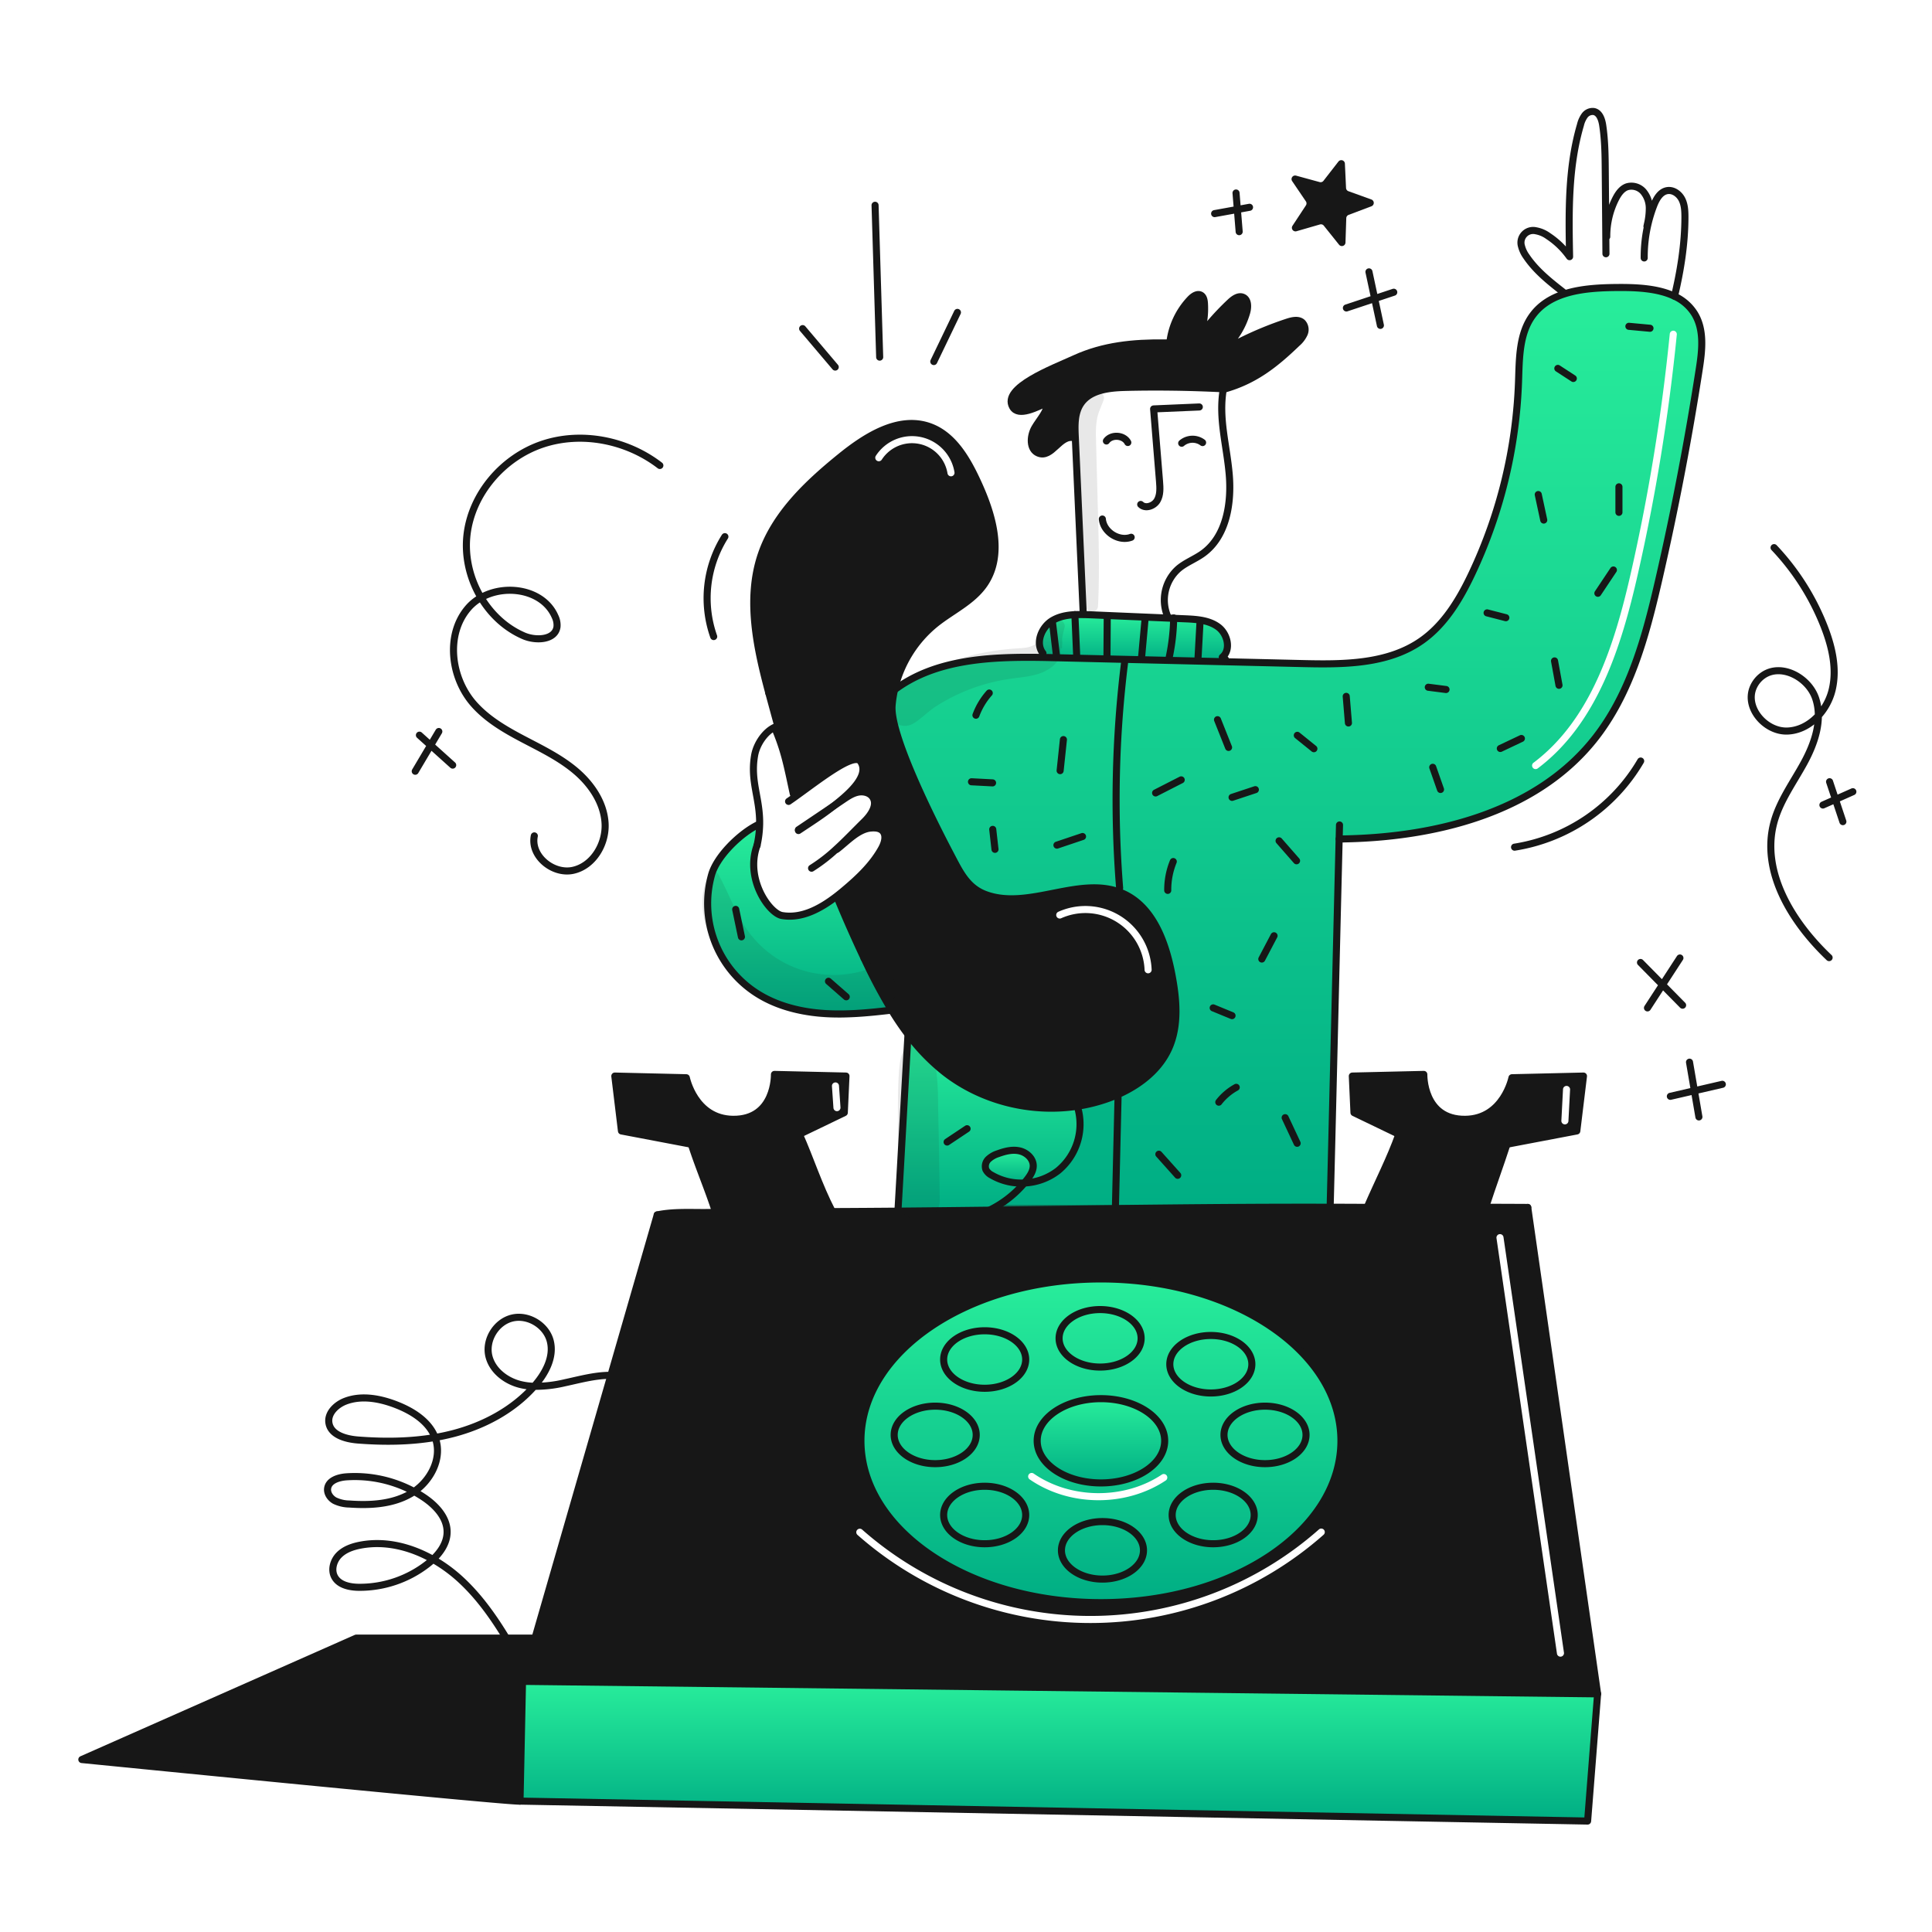 <svg xmlns="http://www.w3.org/2000/svg" width="960" height="960" fill="none"><g clip-path="url(#a)"><g clip-path="url(#b)"><path fill="url(#c)" fill-rule="evenodd" d="M666.306 715.93c0-44.423-53.391-80.43-119.259-80.43s-119.258 36.018-119.258 80.43 53.389 80.419 119.258 80.419 119.259-35.996 119.259-80.419m-119.259-20.942c17.5 0 31.675 9.376 31.676 20.941 0 11.554-14.187 20.931-31.676 20.931s-31.676-9.364-31.676-20.93 14.176-20.942 31.676-20.942m-33.436 37.207a1.756 1.756 0 0 0-1.995 2.89c19.719 13.609 47.69 13.838 67.631.561a1.756 1.756 0 0 0-1.946-2.924c-18.745 12.481-45.155 12.265-63.69-.527" clip-rule="evenodd"/><path fill="#171717" fill-rule="evenodd" d="M446.179 601.82q23-.192 45.934-.492 14.47-.179 28.929-.368h.009l.009-.001h.011c46.538-.603 93.025-1.205 139.875-1.083q9.165 0 18.366.07c1.998-4.621 3.994-8.953 5.933-13.162 3.591-7.795 6.988-15.168 9.846-23.173l-22.311-10.746-.819-18.179 35.527-.819s-.55 22.58 20.661 22.311c19.01-.258 23.131-20.661 23.131-20.661l35.539-.831-3.313 27.274-34.7 6.6c-1.717 5.314-3.488 10.416-5.258 15.515v.001l-.001.001-.001.003v.002c-1.778 5.121-3.555 10.239-5.275 15.569v.234q10.428.018 20.86.082l34.708 241.689-534.2-6.2 1.674-5.806 4.495-15.557 37.669-130.449 23.1-79.962c6.192-1.306 12.857-1.25 19.269-1.197 3.358.028 6.647.055 9.761-.114-1.9-5.887-3.972-11.392-6.044-16.898h-.001c-2.072-5.506-4.145-11.014-6.047-16.908l-34.711-6.6-3.3-27.274 35.527.831s4.132 20.4 23.142 20.661c21.211.269 20.649-22.311 20.649-22.311l35.539.819-.831 18.179-22.311 10.746c2.147 4.802 4.072 9.717 6.026 14.707 3.043 7.771 6.158 15.723 10.292 23.711q16.34-.072 32.642-.214m220.127 114.108c0-44.423-53.39-80.43-119.259-80.43s-119.259 36.007-119.259 80.43 53.39 80.419 119.259 80.419 119.259-36.007 119.259-80.419m78.779-102.681c.96-.14 1.851.525 1.991 1.484l30.057 206.528a1.758 1.758 0 0 1-3.476.506L743.6 615.237a1.756 1.756 0 0 1 1.485-1.99m35.078-71.862a1.757 1.757 0 0 0-3.508-.184l-.823 15.7a1.757 1.757 0 0 0 3.508.184zM657.841 760.127a1.756 1.756 0 0 1-.153 2.479 174.92 174.92 0 0 1-231.614.071 1.755 1.755 0 1 1 2.324-2.632 171.41 171.41 0 0 0 226.964-.071 1.756 1.756 0 0 1 2.479.153M416.894 539.516a1.756 1.756 0 1 0-3.503.242l.741 10.748a1.755 1.755 0 1 0 3.503-.242z" clip-rule="evenodd"/><path fill="url(#d)" fill-rule="evenodd" d="M663.275 504.529c.714-29.646 1.429-59.287 2.14-87.659v.002h.013c46.741-.456 97.134-12.701 126.434-49.129 18.137-22.543 25.893-51.493 32.378-79.678a1471 1471 0 0 0 20.087-104.5c1.463-9.369 2.645-19.635-2.318-27.7a22.95 22.95 0 0 0-9.962-8.674c-8.053-3.851-18.424-4.39-27.672-4.343-8.943.047-18.659.468-27.052 3.184-6.204 1.99-11.706 5.245-15.651 10.524-6.345 8.471-6.698 19.726-7.034 30.422q-.04 1.271-.083 2.53a243.2 243.2 0 0 1-23.1 95.367c-6.052 12.831-13.614 25.542-25.273 33.631-16.903 11.738-39.027 11.692-59.594 11.2q-18.842-.45-37.7-.89-42.321-1.012-84.621-2.013a984 984 0 0 0-6.075-.129c-25.928-.417-53.261.777-73.723 16.1a56 56 0 0 0-1.194 7.784c-1.288 15.568 23.447 63.304 29.089 74.027q.431.82.852 1.629c4.206 8.054 7.886 15.102 16.554 18.294 10.568 3.895 22.035 1.634 33.459-.62 12.023-2.371 23.998-4.733 34.821.105 14.831 6.626 21.152 24.114 24.219 40.069 2.365 12.28 3.605 25.46-1.51 36.85-5.489 12.244-17.558 20.415-30.189 24.933a81 81 0 0 1-15.206 3.828l.07.445a29.92 29.92 0 0 1-9.681 31.582 29.4 29.4 0 0 1-16.763 6.122 53.3 53.3 0 0 1-16.88 13.286v.222c9.74-.119 19.474-.246 29.207-.372 46.455-.603 92.861-1.205 139.626-1.08v-.047c.776-30.68 1.554-62.994 2.332-95.302m169.92-338.269a1.755 1.755 0 1 0-3.494-.348 968 968 0 0 1-19.409 119.109c-8.089 35.511-19.781 72.531-48.31 93.987a1.755 1.755 0 1 0 2.111 2.806c29.655-22.302 41.542-60.537 49.623-96.013a971 971 0 0 0 19.479-119.541" clip-rule="evenodd"/><path fill="#171717" fill-rule="evenodd" d="M597.587 145.156c-1.537-.86-3.132-.581-4.349-.033-1.204.543-2.262 1.433-3.045 2.251l-.001.002a39.47 39.47 0 0 0-10.659 22.701 1.757 1.757 0 0 0 3.489.405 35.96 35.96 0 0 1 9.709-20.68c.61-.637 1.307-1.187 1.95-1.477.626-.282.968-.227 1.187-.106.173.099.37.307.541.785.177.492.269 1.119.312 1.82v.003a39.5 39.5 0 0 1-2.096 15.433 1.756 1.756 0 0 0 3.062 1.631 129.7 129.7 0 0 1 14.771-16.467c.836-.782 1.722-1.481 2.576-1.884.839-.396 1.444-.417 1.927-.208l.009.003c.552.235.968.77 1.134 1.85.168 1.093.011 2.45-.342 3.664l-.001.002a37.97 37.97 0 0 1-12.33 18.74 1.757 1.757 0 0 0 2 2.873 172 172 0 0 1 32.93-14.785c1.166-.379 2.317-.674 3.343-.715.975-.039 1.666.155 2.16.556a3.32 3.32 0 0 1 .609 3.542 11.7 11.7 0 0 1-3.097 4.107l-.083.075c-11.181 10.763-21.053 18.429-35.704 22.493a1.756 1.756 0 0 0 .939 3.385c15.462-4.29 25.835-12.411 37.161-23.31a15.2 15.2 0 0 0 3.993-5.323l.012-.026a6.83 6.83 0 0 0-1.356-7.438 2 2 0 0 0-.111-.106c-1.41-1.228-3.127-1.526-4.664-1.464-1.522.061-3.045.48-4.29.884l-.005.002a175.6 175.6 0 0 0-24.165 9.974 41.5 41.5 0 0 0 6.031-12.486c.447-1.536.71-3.429.442-5.178-.271-1.762-1.15-3.66-3.228-4.546-1.739-.749-3.451-.383-4.813.259-1.348.636-2.55 1.628-3.478 2.496l-.003.003a133 133 0 0 0-10.195 10.705c.433-2.959.558-5.963.367-8.963-.051-.821-.169-1.832-.51-2.785-.346-.964-.972-2.009-2.121-2.66zM391.022 377.386c-1.395-5.177-2.798-10.291-4.209-15.437-1.585-5.78-3.182-11.601-4.791-17.597-6-22.393-11.2-46.413-3.886-68.409 6.719-20.181 22.978-35.562 39.5-48.954 12.666-10.289 28.89-20.485 44.271-15.03 11.764 4.179 18.636 16.189 23.868 27.52 7.457 16.142 13.415 36.124 3.348 50.78-3.997 5.813-9.908 9.762-15.836 13.722h-.001c-2.857 1.908-5.718 3.82-8.371 5.944a59.06 59.06 0 0 0-20.438 32.846 56 56 0 0 0-1.194 7.784c-1.288 15.569 23.447 63.305 29.089 74.027q.433.824.857 1.636c4.204 8.05 7.884 15.095 16.549 18.287 10.569 3.898 22.038 1.635 33.462-.619 12.023-2.372 23.996-4.734 34.818.104 14.831 6.625 21.152 24.114 24.219 40.069 2.365 12.279 3.605 25.46-1.51 36.85-5.49 12.244-17.559 20.415-30.189 24.933a81.3 81.3 0 0 1-15.206 3.828c-23 3.523-47.467-2.493-65.868-16.821A101 101 0 0 1 451.201 514a145 145 0 0 1-8.241-12.162 270 270 0 0 1-13.626-25.738 651 651 0 0 1-13.45-30.447l-.222-.293c1.346-1.03 2.646-2.1 3.91-3.161 7.1-5.982 14-12.5 18.483-20.626 1.557-2.809 2.634-6.719.269-8.9-1.393-1.276-3.5-1.381-5.385-1.253-4.95.331-9.325 4.064-13.424 7.561v.001c-1.261 1.076-2.496 2.129-3.713 3.055l-.176-.187c3.181-2.909 6.233-5.983 9.282-9.054h.001a513 513 0 0 1 4.67-4.665c3.278-3.231 6.614-8.159 4.085-12.01-1.5-2.283-4.624-3.032-7.3-2.493s-5.033 2.095-7.3 3.629a3115 3115 0 0 0-4.963 3.348c.375-.296.766-.608 1.159-.923l.004-.003.218-.174c6.579-5.268 16.845-14.141 12.127-21.129-2.781-4.117-16.103 5.605-27.357 13.818l-.001.001c-1.867 1.362-3.676 2.683-5.371 3.892l-.691-1.651c-.318-1.465-.621-2.878-.914-4.251-.971-4.54-1.846-8.632-2.879-12.64zm53.897-159.023a21.39 21.39 0 0 1 29.357 16.282 1.756 1.756 0 0 1-3.466.568 17.881 17.881 0 0 0-32.663-6.816 1.756 1.756 0 0 1-2.95-1.907 21.4 21.4 0 0 1 9.722-8.127m82.387 237.905a29.42 29.42 0 0 1 27.526 1.839 29.42 29.42 0 0 1 13.901 23.829 1.756 1.756 0 1 0 3.509-.141 32.93 32.93 0 0 0-15.561-26.673 32.94 32.94 0 0 0-30.811-2.059c-.885.396-1.281 1.435-.885 2.32a1.757 1.757 0 0 0 2.321.885" clip-rule="evenodd"/><path fill="url(#e)" d="m793.841 841.661-4.964 63.211-530.483-9.914 1.241-59.501z"/><path fill="url(#f)" d="m608.912 327.625-.023 1.194q-42.317-1.019-84.621-2.013a986 986 0 0 0-6.075-.129l.047-2.072c-3.992-5.045-.737-13.087 4.823-16.33 4.518-2.634 9.88-3.008 15.182-2.891 1.229.012 2.446.059 3.652.1q19.122.825 38.255 1.627c2.868.117 5.736.246 8.6.363 5.806.246 12 .632 16.634 4.109s6.438 11.3 1.967 15.007a77 77 0 0 1 1.559 1.035"/><path fill="url(#g)" d="M547.047 694.987c17.5 0 31.676 9.376 31.676 20.942s-14.176 20.93-31.676 20.93-31.676-9.376-31.676-20.93 14.188-20.942 31.676-20.942"/><path fill="url(#h)" d="M535.435 550.117a29.92 29.92 0 0 1-9.681 31.582 29.4 29.4 0 0 1-16.763 6.122c.5-.585 1-1.194 1.475-1.814 1.533-1.99 2.985-4.273 2.95-6.789-.047-3.617-3.324-6.579-6.86-7.363s-7.211.152-10.617 1.4a12.5 12.5 0 0 0-4.8 2.739 4.9 4.9 0 0 0-1.276 5.115 6.5 6.5 0 0 0 2.926 2.844 29.1 29.1 0 0 0 16.2 3.863 53.3 53.3 0 0 1-16.88 13.286v.222q-22.933.28-45.934.492c1.615-27.825 3.383-59.98 5-87.793l.023-.023a101 101 0 0 0 18.3 18.846c18.4 14.328 42.867 20.345 65.868 16.821z"/><path fill="#171717" d="m534.288 216.782.035.726-.632.023c-7.164-1.826-10.98 10.453-17.8 7.6-4.425-1.85-4.109-8.416-1.709-12.56s6.2-7.866 6.508-12.654c-5.467 2.411-14.621 7.433-17.535 2.224-5.338-9.529 19.876-18.94 31.009-24.02 14.141-6.438 28.96-7.89 44.435-7.714l2.681-.129a37.72 37.72 0 0 1 10.184-21.691c1.393-1.452 3.512-2.88 5.268-1.9 1.323.749 1.651 2.5 1.744 4.027a41.2 41.2 0 0 1-2.189 16.119 131.5 131.5 0 0 1 14.972-16.692c1.768-1.651 4.179-3.383 6.4-2.423 2.634 1.124 2.587 4.87 1.791 7.62a39.7 39.7 0 0 1-12.9 19.607 174 174 0 0 1 33.268-14.937c2.411-.784 5.35-1.428 7.258.234a5.07 5.07 0 0 1 1.007 5.525 13.4 13.4 0 0 1-3.57 4.741c-11.261 10.84-21.386 18.741-36.452 22.92l-.55-.269c-15.791-.8-32.519-1.054-48.321-.656-8.171.211-17.582 1.229-22.147 8.007-3.143 4.648-3.001 10.676-2.755 16.272"/><path fill="url(#i)" d="M513.417 579.217c.035 2.517-1.416 4.8-2.95 6.789-.48.62-.972 1.229-1.475 1.814a29.13 29.13 0 0 1-16.2-3.863 6.5 6.5 0 0 1-2.926-2.844 4.91 4.91 0 0 1 1.275-5.113 12.5 12.5 0 0 1 4.8-2.739c3.406-1.253 7.082-2.189 10.617-1.4s6.812 3.739 6.859 7.356"/><path fill="url(#j)" d="m442.959 501.842-.164.105c-11.472 1.37-23.049 2.482-34.567 1.557s-23.072-3.957-32.718-10.3a53 53 0 0 1-21.96-58.435c2.6-9.388 14.386-20.731 23.142-24.98l.761.012a52.5 52.5 0 0 1-1.288 10.3c-6.075 16.681 6.11 33.771 12.443 34.825 9.751 1.639 19.045-3.406 27.052-9.564l.222.293a664 664 0 0 0 13.45 30.447 271 271 0 0 0 13.627 25.74"/><path fill="#171717" d="m261.309 829.651-1.674 5.806-1.241 59.5c-2.06.82-217.728-20.657-217.728-20.657L177 813.977h74.578c3.1 5.092 6.04 10.289 8.955 15.452z"/><path stroke="#171717" stroke-linecap="round" stroke-linejoin="round" stroke-width="3.512" d="M580.186 306.25a20.79 20.79 0 0 1 5.421-23.693c3.617-3.043 8.193-4.729 12.044-7.492 11.741-8.428 14.375-24.875 13.146-39.285s-5.338-27.661-3.02-41.93M538.256 304.927l-3.933-87.419-.035-.726c-.246-5.595-.386-11.624 2.751-16.271 4.565-6.778 13.977-7.8 22.147-8.007 15.8-.4 32.53-.14 48.321.656"/><path stroke="#171717" stroke-linecap="round" stroke-linejoin="round" stroke-width="3.512" d="M580.924 170.438c-.773-.012-1.557-.035-2.329-.035-15.475-.176-30.3 1.276-44.435 7.714-11.132 5.08-36.346 14.492-31.009 24.02 2.915 5.209 12.069.187 17.535-2.224-.3 4.788-4.1 8.5-6.508 12.654s-2.716 10.711 1.709 12.56c6.824 2.856 10.641-9.423 17.8-7.6M566.807 250.659c2.294 2.294 6.555.831 8.194-1.967s1.416-6.274 1.159-9.5q-1.474-18-2.938-36 11.36-.474 22.709-.972"/><path stroke="#171717" stroke-linecap="round" stroke-linejoin="round" stroke-width="3.512" d="M597.558 219.908a8.34 8.34 0 0 0-10.383.328M560.401 219.873c-1.99-3.746-8.137-4.179-10.63-.749M562.066 266.964c-6.122 2.259-13.743-2.564-14.316-9.06M415.884 445.653a664 664 0 0 0 13.45 30.447M382.02 344.352c3.044 11.331 6.04 22.042 9 33.034a1344 1344 0 0 1 4.4 16.7"/><path stroke="#171717" stroke-linecap="round" stroke-linejoin="round" stroke-width="3.512" d="M429.334 476.1a270 270 0 0 0 13.626 25.741A145 145 0 0 0 451.2 514a101 101 0 0 0 18.3 18.846c18.4 14.328 42.867 20.345 65.868 16.821a81.3 81.3 0 0 0 15.206-3.828c12.631-4.518 24.7-12.689 30.189-24.933 5.115-11.39 3.875-24.57 1.51-36.85-3.067-15.955-9.388-33.443-24.219-40.069-21.106-9.435-46.589 8.51-68.28.515-9.248-3.406-12.818-11.2-17.406-19.923-5.642-10.723-30.377-58.459-29.089-74.027.216-2.619.615-5.22 1.194-7.784a59.06 59.06 0 0 1 20.438-32.846c8.159-6.532 18.284-11.05 24.208-19.666 10.067-14.656 4.109-34.637-3.348-50.78-5.232-11.331-12.1-23.341-23.868-27.52-15.381-5.455-31.606 4.741-44.271 15.03-16.517 13.391-32.776 28.773-39.5 48.954-7.316 22-2.119 46.015 3.886 68.409"/><path stroke="#171717" stroke-linecap="round" stroke-linejoin="round" stroke-width="3.512" d="M443.533 343.473c.316-.246.62-.48.936-.7 20.462-15.323 47.8-16.517 73.723-16.095 2.037.035 4.062.082 6.075.129q42.3 1 84.621 2.013 18.858.44 37.7.89c20.567.492 42.691.538 59.594-11.2 11.659-8.089 19.221-20.8 25.273-33.631a243.2 243.2 0 0 0 23.1-95.367c.4-11.425.269-23.81 7.117-32.952 3.945-5.279 9.447-8.534 15.651-10.524 8.393-2.716 18.109-3.137 27.052-3.184 9.248-.047 19.619.492 27.672 4.343a22.95 22.95 0 0 1 9.962 8.674c4.963 8.065 3.781 18.331 2.318 27.7a1470 1470 0 0 1-20.087 104.5c-6.485 28.188-14.246 57.136-32.378 79.681-29.3 36.428-79.693 48.673-126.434 49.129"/><path stroke="#171717" stroke-linecap="round" stroke-linejoin="round" stroke-width="3.512" d="m665.592 409.928-.176 6.942c-1.487 59.29-2.985 124.128-4.472 182.961M451.177 514.027c-1.615 27.813-3.383 59.969-5 87.793v.012M376.166 420.099a52.6 52.6 0 0 0 1.288-10.3c.293-13.157-4.776-21.4-2.482-34.474.948-5.408 4.928-11.542 9.88-13.918a105.6 105.6 0 0 1 5.537 16.142c1.346 5.221 2.423 10.582 3.793 16.891M391.84 398.211c.96-.656 1.967-1.358 3.032-2.119 11.916-8.5 29.487-22.51 32.729-17.711 4.717 6.988-5.549 15.861-12.127 21.129-.468.375-.936.749-1.381 1.1-5.829 4.565-10.008 7.211-17.348 12.08"/><path stroke="#171717" stroke-linecap="round" stroke-linejoin="round" stroke-width="3.512" d="M396.733 412.3a17427 17427 0 0 0 22.323-15.042c2.271-1.533 4.612-3.09 7.3-3.629s5.806.211 7.3 2.493c2.528 3.851-.808 8.779-4.085 12.01-4.647 4.565-9.154 9.33-13.953 13.719a82 82 0 0 1-12.35 9.552"/><path stroke="#171717" stroke-linecap="round" stroke-linejoin="round" stroke-width="3.512" d="M415.8 422.044c5.174-3.933 10.664-10.185 17.137-10.618 1.885-.129 3.992-.023 5.385 1.253 2.365 2.177 1.288 6.087-.269 8.9-4.483 8.124-11.378 14.644-18.483 20.626a108 108 0 0 1-3.91 3.162c-8.007 6.157-17.3 11.199-27.052 9.563-6.333-1.054-18.519-18.144-12.443-34.825M518.239 324.605c-3.992-5.045-.737-13.087 4.823-16.33 4.518-2.634 9.88-3.008 15.182-2.891 1.229.012 2.446.059 3.652.1q19.122.825 38.255 1.627c2.868.117 5.736.246 8.6.363 5.806.246 12 .632 16.634 4.109s6.438 11.3 1.967 15.007c.527.339 1.042.679 1.557 1.03M777.136 145.471c-6.86-5.35-13.836-10.816-18.694-18.027a15.2 15.2 0 0 1-2.435-5.151 6.05 6.05 0 0 1 1.376-5.86 6.05 6.05 0 0 1 5.753-1.772 14.9 14.9 0 0 1 6.181 2.646 39.8 39.8 0 0 1 10.418 10.008M779.911 127.538v-.222c-.421-21.913-.773-44.2 5.4-65.225a13.2 13.2 0 0 1 2.1-4.682 4.91 4.91 0 0 1 4.5-2c2.868.492 4.027 3.945 4.46 6.824 1.147 7.62 1.217 15.346 1.276 23.037q.141 16.03.269 32.05l.07 8.768M832.06 147.168c3.067-12.853 5.151-26.01 5.174-39.226 0-3.032-.129-6.192-1.51-8.9s-4.331-4.834-7.316-4.32c-3.441.586-5.431 4.157-6.684 7.411a73 73 0 0 0-2.88 9.365 71.3 71.3 0 0 0-1.85 16.669M818.364 112.471c.07-.339.152-.691.222-1.03.617-2.573.935-5.208.948-7.855a12.85 12.85 0 0 0-2.915-8.31 7.85 7.85 0 0 0-8.112-2.47c-2.681.924-4.436 3.487-5.724 6.027a41.2 41.2 0 0 0-4.4 18.483v.293"/><path stroke="#171717" stroke-linecap="round" stroke-linejoin="round" stroke-width="3.512" d="M376.693 409.788c-8.756 4.249-20.544 15.592-23.142 24.98a52.99 52.99 0 0 0 21.96 58.435c9.646 6.345 21.2 9.388 32.718 10.3s23.1-.187 34.567-1.557M355.6 602.371c-9.06.492-19.6-.679-29.03 1.311M679.311 599.948q-9.2-.071-18.366-.07c-56.562-.152-112.6.761-168.833 1.452q-22.932.28-45.934.492-16.293.14-32.647.211h-.457M759.133 599.972q-10.43-.054-20.86-.082h-.3"/><path stroke="#171717" stroke-linecap="round" stroke-linejoin="round" stroke-width="3.512" d="m326.569 603.682-23.096 79.963-37.669 130.449-4.495 15.557-1.674 5.806 534.206 6.204-34.708-241.689"/><path stroke="#171717" stroke-linecap="round" stroke-linejoin="round" stroke-width="3.512" d="m259.635 835.457-1.241 59.501 530.483 9.914 4.964-63.211M695.091 563.612c-4.4 12.326-10.079 23.154-15.779 36.335"/><path stroke="#171717" stroke-linecap="round" stroke-linejoin="round" stroke-width="3.512" d="m748.808 568.565 34.7-6.6 3.313-27.274-35.539.831s-4.12 20.4-23.131 20.661c-21.211.269-20.661-22.311-20.661-22.311l-35.527.819.819 18.179 22.311 10.746"/><path stroke="#171717" stroke-linecap="round" stroke-linejoin="round" stroke-width="3.512" d="M738.273 599.655c3.43-10.641 7.094-20.438 10.535-31.091M397.213 563.612c5.49 12.279 9.529 25.3 16.318 38.418l.07.141"/><path stroke="#171717" stroke-linecap="round" stroke-linejoin="round" stroke-width="3.512" d="m343.507 568.565-34.708-6.6-3.3-27.274 35.527.831s4.132 20.4 23.142 20.661c21.211.269 20.649-22.311 20.649-22.311l35.539.819-.831 18.179-22.311 10.746"/><path stroke="#171717" stroke-linecap="round" stroke-linejoin="round" stroke-width="3.512" d="M355.6 602.37c-3.8-11.776-8.288-22.019-12.092-33.806M258.394 894.958c-2.06.819-217.728-20.658-217.728-20.658L177 813.977h88.414M265.418 688.853a63.6 63.6 0 0 0 15.276-1.768c7.258-1.557 14.492-3.582 21.925-3.687M265.418 688.853c.07-.082.14-.152.211-.234 5.385-6.134 9.786-14.281 7.808-22.194-1.99-7.948-10.98-13.4-18.94-11.483s-13.473 10.886-11.589 18.858c1.721 7.222 8.51 12.408 15.721 14.164a32.6 32.6 0 0 0 6.789.889M216.183 714.279a108 108 0 0 0 9.049-1.943c15.229-3.98 29.744-11.706 40.186-23.482M216.183 714.279c-3-7.843-10.91-12.923-18.788-16.06-8.194-3.254-17.512-5.1-25.753-1.978-4.577 1.744-8.967 5.958-8.206 10.793.948 6.028 8.5 8.054 14.585 8.51 12.726.971 25.614.889 38.162-1.265"/><path stroke="#171717" stroke-linecap="round" stroke-linejoin="round" stroke-width="3.512" d="M205.765 741.142c8.335-5.677 13.813-16.318 10.769-25.87-.1-.339-.222-.667-.351-1M205.765 741.142a61.93 61.93 0 0 0-33.631-7.316c-3.933.281-8.744 1.779-9.33 5.677-.386 2.482 1.323 4.916 3.512 6.146a17.3 17.3 0 0 0 7.269 1.686c10.559.749 21.691.094 30.786-5.3.469-.284.938-.576 1.394-.893M215.141 774.844c3.84-3.617 6.906-8.159 7.023-13.333.176-7.41-5.677-13.567-11.858-17.652a57 57 0 0 0-4.542-2.716"/><path stroke="#171717" stroke-linecap="round" stroke-linejoin="round" stroke-width="3.512" d="M215.141 774.843c-11.074-6.251-23.728-9.423-36.089-7.07-3.875.737-7.808 2.1-10.582 4.9s-4.074 7.351-2.212 10.828c2.189 4.1 7.527 5.186 12.162 5.221a54.9 54.9 0 0 0 34.087-11.623c.902-.7 1.793-1.46 2.634-2.256M260.536 829.429c-2.915-5.162-5.853-10.36-8.955-15.452-6.426-10.559-13.555-20.649-22.616-29.019a74.6 74.6 0 0 0-13.825-10.114M508.992 587.82a29.4 29.4 0 0 0 16.763-6.122 29.92 29.92 0 0 0 9.681-31.582"/><path stroke="#171717" stroke-linecap="round" stroke-linejoin="round" stroke-width="3.512" d="M508.992 587.821c.5-.585 1-1.194 1.475-1.814 1.533-1.99 2.985-4.273 2.95-6.789-.047-3.617-3.324-6.579-6.86-7.363s-7.211.152-10.617 1.4a12.5 12.5 0 0 0-4.8 2.739 4.9 4.9 0 0 0-1.276 5.115 6.5 6.5 0 0 0 2.926 2.844 29.13 29.13 0 0 0 16.202 3.868"/><path stroke="#171717" stroke-linecap="round" stroke-linejoin="round" stroke-width="3.512" d="M492.112 601.106a53.3 53.3 0 0 0 16.88-13.286M666.306 715.929c0 44.412-53.39 80.419-119.259 80.419s-119.258-36.007-119.258-80.419 53.39-80.43 119.259-80.43 119.258 36.007 119.258 80.43"/><path stroke="#171717" stroke-linecap="round" stroke-linejoin="round" stroke-width="3.512" d="M578.723 715.928c0 11.554-14.176 20.93-31.676 20.93s-31.676-9.376-31.676-20.93 14.187-20.942 31.676-20.942 31.676 9.377 31.676 20.942M464 179.651l11.741-24.418M437.107 177.451q-1.14-37.734-2.294-75.451M415.018 182.391l-16.189-19.1M752.578 420.954a88.57 88.57 0 0 0 62.661-42.8M818.625 500.813l16.113-24.789M836.078 499.475l-20.918-21.221M354.629 316.3a57.3 57.3 0 0 1 5.564-49.637M615.737 115.115l-1.559-19.217M603.547 106.143 620.88 103M685.911 161.675q-2.838-13.293-5.68-26.583M669.021 153.026l23.524-7.817M596.3 308.699l-1.05 19.015M583.19 307.049a100.6 100.6 0 0 1-2.185 19.4M568.984 307.453l-1.784 19.714.07-1.129M550.171 307.459l-.127 19.326.037-1.145M534.1 305.407l.909 20.654M522.893 308.69l2.044 16.942M793.974 294.792l7.712-11.568M748.246 306.933l-9.315-2.4M781.768 188.059l-7.687-5M809.388 162.143l10.479.971M804.44 254.578v-12.67M715.788 392.281l-3.866-11.014M670.03 359.242l-1.1-13.221M612.209 396.207l11.576-3.832M610.465 371.389l-5.493-13.778M537.9 415.663l-12.714 4.277M493.2 389.006l-10.467-.546M494.406 422.028l-1.12-9.913M484.941 355.385a34.7 34.7 0 0 1 6.61-11.017M580.24 442.422a37 37 0 0 1 2.754-14.322M612.191 504.668l-9.365-3.856M626.99 476.536l6.078-11.557M644.547 568.086l-5.959-12.717M605.614 547.664a28 28 0 0 1 8.661-7.377M480.534 560.857l-9.915 6.61M420.49 495.305l-8.814-7.712M368.416 465.504l-2.852-13.636M644.247 427.713l-8.678-9.914M558.911 328.344a553 553 0 0 0-2.574 112.95M555.548 545.436l-1.317 55.081M745.5 371.912l10.466-4.958M774.658 340.519l-2.218-12.116M709.709 341.483l8.81 1.131M767.076 258.414l-2.722-12.677M652.86 372.028l-8.233-6.648M574.212 394.009l12.725-6.5M526.772 382.926q.819-7.713 1.634-15.426M585.2 583.993l-9.365-10.466"/><path fill="#171717" d="m668.955 108.405-.393 12.131a1.793 1.793 0 0 1-3.19 1.062l-7.588-9.473a1.8 1.8 0 0 0-1.9-.6l-11.655 3.374a1.792 1.792 0 0 1-2-2.706l6.671-10.145a1.79 1.79 0 0 0-.015-1.99l-6.815-10.045a1.79 1.79 0 0 1 1.956-2.735l11.707 3.2a1.79 1.79 0 0 0 1.888-.629l7.449-9.583a1.795 1.795 0 0 1 2.83.012c.223.29.352.64.37 1.004l.571 12.124a1.795 1.795 0 0 0 1.181 1.6l11.415 4.123a1.794 1.794 0 0 1 .87 2.699 1.8 1.8 0 0 1-.845.663l-11.354 4.289a1.8 1.8 0 0 0-1.153 1.625"/><path stroke="#171717" stroke-linecap="round" stroke-linejoin="round" stroke-width="3.512" d="m829.992 544.755 25.818-5.964M844.174 554.99l-4.666-27.2M327.876 231.291c-16.31-12.564-38.854-17.113-58.371-10.56s-35.062 24.525-37.45 44.973 9.288 42.121 28.2 50.251c6.087 2.616 15.6 2.081 16.515-4.481a9.7 9.7 0 0 0-.96-5.1c-6.844-15.867-31.961-17.321-43.207-4.2s-8.694 34.45 2.664 47.473c6.709 7.693 15.75 12.923 24.785 17.673s18.347 9.233 26.117 15.852 13.967 15.816 14.5 26.009-5.9 21.046-15.864 23.27-21.374-7.1-19.3-17.1M881.527 272.114a121.5 121.5 0 0 1 24.829 39.016c3.959 10.07 6.567 21.174 4.023 31.69s-11.443 20.065-22.256 20.433-21.09-11.367-17.054-21.405a14 14 0 0 1 4.909-6.2c9.08-6.387 22.78.962 26.245 11.509s-.455 22.1-5.761 31.848-12.1 18.906-15 29.624c-6.625 24.549 8.956 49.7 27.41 67.2M224.935 380.175 208.409 365.3M206.33 383.227l11.713-19.745M905.8 400.006l14.873-6.61M915.714 408.269l-6.61-19.831M546.637 679.286c11.257 0 20.382-6.396 20.382-14.285s-9.125-14.285-20.382-14.285-20.382 6.395-20.382 14.285c0 7.889 9.125 14.285 20.382 14.285M547.808 784.638c11.256 0 20.382-6.395 20.382-14.285 0-7.889-9.126-14.285-20.382-14.285s-20.382 6.396-20.382 14.285 9.125 14.285 20.382 14.285M464.697 727.28c11.257 0 20.382-6.396 20.382-14.285s-9.125-14.285-20.382-14.285c-11.256 0-20.382 6.396-20.382 14.285s9.126 14.285 20.382 14.285M628.578 727.28c11.257 0 20.382-6.396 20.382-14.285s-9.125-14.285-20.382-14.285c-11.256 0-20.382 6.396-20.382 14.285s9.126 14.285 20.382 14.285M601.655 692.163c11.257 0 20.382-6.396 20.382-14.285s-9.125-14.285-20.382-14.285c-11.256 0-20.382 6.395-20.382 14.285 0 7.889 9.126 14.285 20.382 14.285M489.279 767.08c11.257 0 20.382-6.396 20.382-14.285s-9.125-14.285-20.382-14.285c-11.256 0-20.382 6.395-20.382 14.285 0 7.889 9.126 14.285 20.382 14.285M489.279 689.822c11.257 0 20.382-6.396 20.382-14.285s-9.125-14.285-20.382-14.285c-11.256 0-20.382 6.396-20.382 14.285s9.126 14.285 20.382 14.285M602.825 767.08c11.257 0 20.382-6.396 20.382-14.285s-9.125-14.285-20.382-14.285c-11.256 0-20.382 6.395-20.382 14.285 0 7.889 9.126 14.285 20.382 14.285"/><path fill="#171717" d="M269.776 814.534h-19.059v13.765h19.059z"/><path fill="#171717" d="M525.947 307.988c-6.253-.018-7.709 6.882-10.022 11.385l3.659-2.813c-2.7 1.137-4.218 3.3-6.774 4.415-2.224.967-4.9 1.035-7.286 1.214a131.3 131.3 0 0 0-21.788 3.206 125.5 125.5 0 0 0-21.28 7.448c-6.7 3.013-14.346 6.4-19.88 11.248-8.232 7.216 2.484 21.054 11.7 15.166 3.86-2.466 6.993-5.827 10.871-8.327a92.6 92.6 0 0 1 35.99-13.507c6.962-1.118 14.369-1.146 20.428-5.25a15.8 15.8 0 0 0 4.263-4.141c1.617-2.381 1.036-3.729 1.413-6.3q.55 1.781.5-.892a15.3 15.3 0 0 0 0-3.424c.293-1.847.7-3.675 1.219-5.473a3.17 3.17 0 0 0-.549-2.704 3.17 3.17 0 0 0-2.461-1.247zM352.286 434.51c-9.77 18.986 4.068 43.894 18.844 56.047 18.255 15.014 44.291 19.116 66.493 11.245 5.39-1.912 8.994-7.231 7.4-13.032-1.434-5.22-7.613-9.32-13.031-7.4a52.434 52.434 0 0 1-48.476-6.865 53.9 53.9 0 0 1-15.442-17.59c-4.1-7.292-7.042-15.091-11.092-22.406a2.74 2.74 0 0 0-2.348-1.327 2.74 2.74 0 0 0-2.347 1.327zM453.035 517.881c-5.77 2.864-6.106 11.064-6.459 16.722-.432 6.919-.378 13.906-.39 20.835-.023 13.561.11 27.118.242 40.678.129 13.205 20.706 13.235 20.531 0-.2-14.885-.423-29.765-.79-44.647-.163-6.6.935-40.571-13.134-33.588M545.6 301.059c.923-18.369.2-36.74-.269-55.114-.238-9.185-.521-18.37-.712-27.557a46.7 46.7 0 0 1 .543-10.606c.661-3.128 2.2-6.052 3.218-9.076.977-2.908-2.366-4.63-4.683-3.6-6.563 2.919-7.631 10.862-7.909 17.355-.406 9.469.423 19.094.715 28.562.617 20.029.873 40.1 3 60.035.41 3.84 5.893 3.992 6.093 0z" opacity=".1"/></g></g><defs><linearGradient id="c" x1="545.471" x2="545.471" y1="636.132" y2="795.471" gradientUnits="userSpaceOnUse"><stop stop-color="#28ED9B"/><stop offset="1" stop-color="#00AE84"/><stop offset="1" stop-color="#0A7D60"/></linearGradient><linearGradient id="d" x1="641.752" x2="641.752" y1="144.647" y2="598.826" gradientUnits="userSpaceOnUse"><stop stop-color="#28ED9B"/><stop offset="1" stop-color="#00AE84"/><stop offset="1" stop-color="#0A7D60"/></linearGradient><linearGradient id="e" x1="522.577" x2="522.577" y1="835.73" y2="904.493" gradientUnits="userSpaceOnUse"><stop stop-color="#28ED9B"/><stop offset="1" stop-color="#00AE84"/><stop offset="1" stop-color="#0A7D60"/></linearGradient><linearGradient id="f" x1="562.581" x2="562.581" y1="305.457" y2="328.691" gradientUnits="userSpaceOnUse"><stop stop-color="#28ED9B"/><stop offset="1" stop-color="#00AE84"/><stop offset="1" stop-color="#0A7D60"/></linearGradient><linearGradient id="g" x1="546.628" x2="546.628" y1="695.152" y2="736.631" gradientUnits="userSpaceOnUse"><stop stop-color="#28ED9B"/><stop offset="1" stop-color="#00AE84"/><stop offset="1" stop-color="#0A7D60"/></linearGradient><linearGradient id="h" x1="490.82" x2="490.82" y1="514.345" y2="601.336" gradientUnits="userSpaceOnUse"><stop stop-color="#28ED9B"/><stop offset="1" stop-color="#00AE84"/><stop offset="1" stop-color="#0A7D60"/></linearGradient><linearGradient id="i" x1="501.358" x2="501.358" y1="571.634" y2="587.776" gradientUnits="userSpaceOnUse"><stop stop-color="#28ED9B"/><stop offset="1" stop-color="#00AE84"/><stop offset="1" stop-color="#0A7D60"/></linearGradient><linearGradient id="j" x1="396.689" x2="396.689" y1="410.159" y2="503.33" gradientUnits="userSpaceOnUse"><stop stop-color="#28ED9B"/><stop offset="1" stop-color="#00AE84"/><stop offset="1" stop-color="#0A7D60"/></linearGradient><clipPath id="a"><path fill="#fff" d="M0 0h960v960H0z"/></clipPath><clipPath id="b"><path fill="#fff" d="M38 53h885v854H38z"/></clipPath></defs></svg>